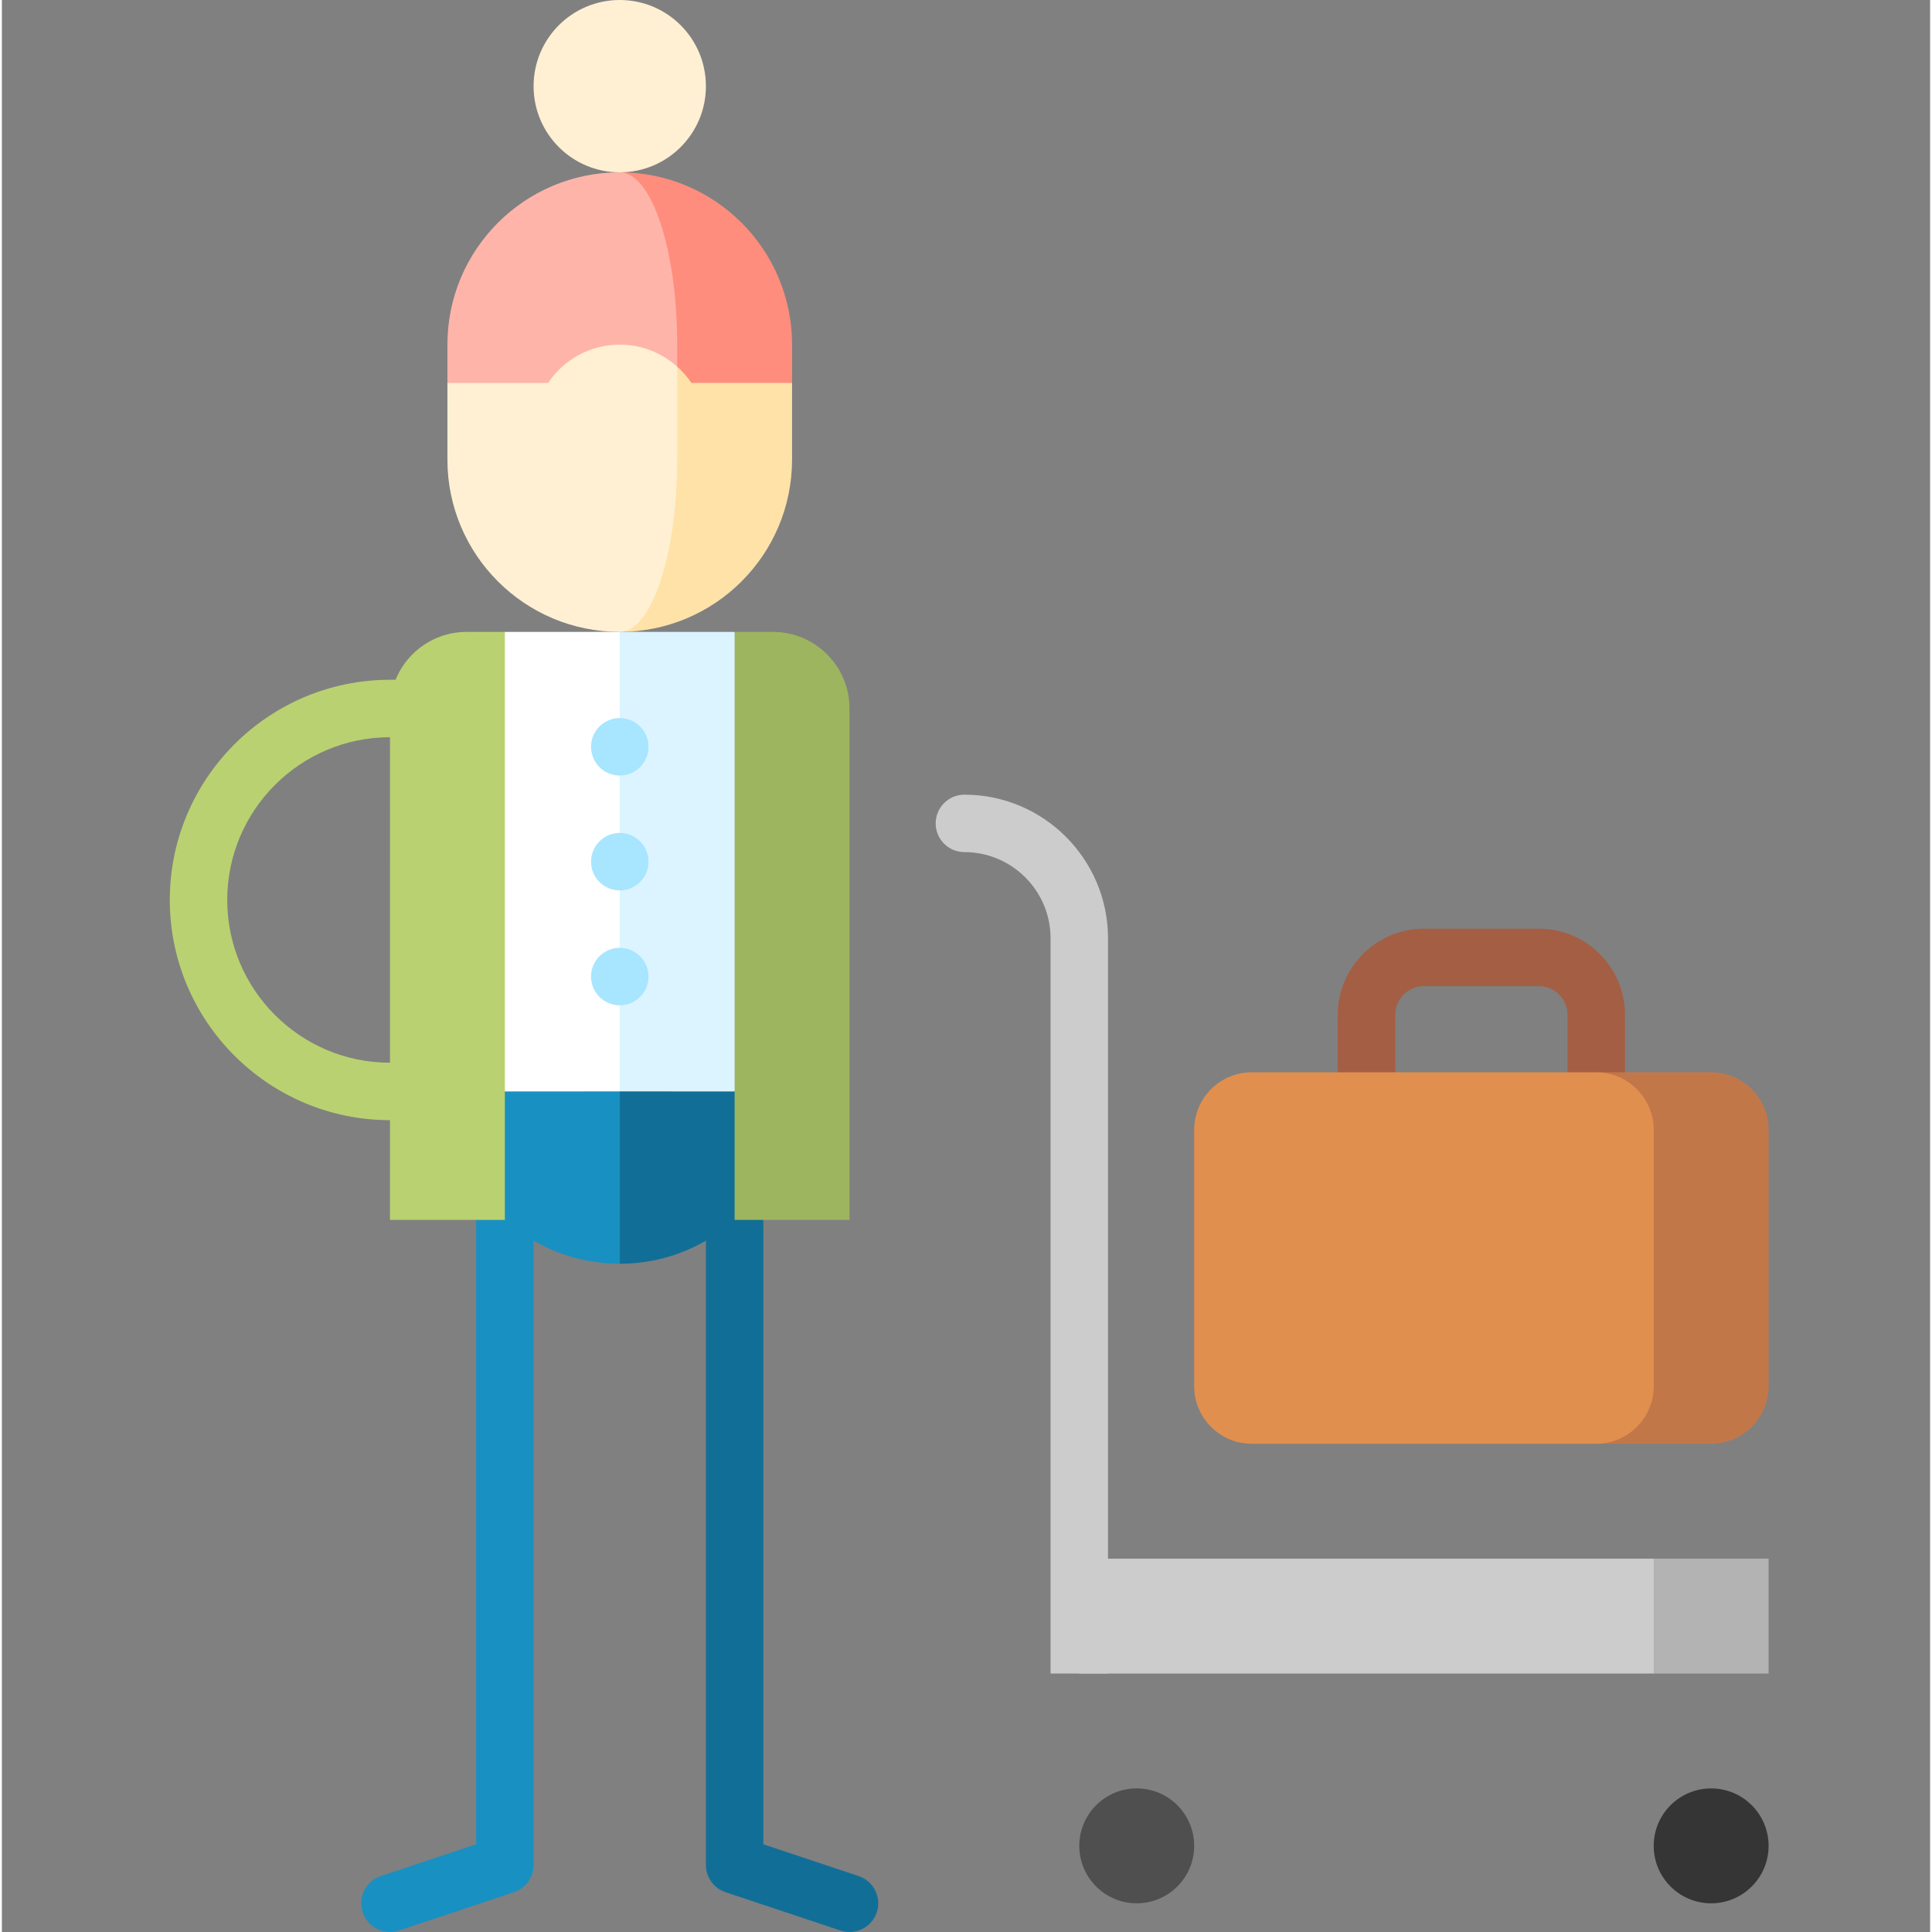 <svg height="511pt" viewBox="-44 0 511 512" width="511pt" xmlns="http://www.w3.org/2000/svg"><rect x="-44" y="0" width="511" height="512" fill="#808080" stroke="none"/><path d="m81.684 289.238v199.512l-25.242 8.414c-3.988 1.332-6.141 5.641-4.812 9.629s5.641 6.145 9.629 4.812l30.441-10.148c3.109-1.035 5.203-3.941 5.203-7.219v-205zm0 0" fill="#1990c2"/><path d="m157.797 289.238v199.512l25.238 8.414c3.988 1.332 6.145 5.641 4.816 9.629-1.332 3.988-5.645 6.145-9.629 4.812l-30.445-10.148c-3.105-1.035-5.203-3.941-5.203-7.219v-205zm0 0" fill="#116f97"/><path d="m119.738 296.855h-60.883c-32.18 0-58.355-26.176-58.355-58.352 0-32.18 26.176-58.355 58.355-58.355h60.883v15.223h-60.883c-23.785 0-43.133 19.348-43.133 43.133 0 23.781 19.348 43.129 43.133 43.129h60.883zm0 0" fill="#b9d171"/><path d="m386.137 314.617h-15.223v-45.668c0-4.199-3.414-7.613-7.609-7.613h-30.445c-4.199 0-7.613 3.414-7.613 7.613v45.668h-15.223v-45.668c0-12.594 10.242-22.836 22.836-22.836h30.445c12.59 0 22.832 10.242 22.832 22.836zm0 0" fill="#a45e43"/><path d="m271.969 489.172c0 8.406-6.816 15.223-15.223 15.223-8.41 0-15.223-6.816-15.223-15.223s6.812-15.223 15.223-15.223c8.406 0 15.223 6.816 15.223 15.223zm0 0" fill="#4f4f4f"/><path d="m424.195 489.172c0 8.406-6.816 15.223-15.223 15.223s-15.223-6.816-15.223-15.223 6.816-15.223 15.223-15.223 15.223 6.816 15.223 15.223zm0 0" fill="#353535"/><path d="m393.75 413.059-20.297 15.223 20.297 15.223h30.445v-30.445zm0 0" fill="#b3b3b3"/><path d="m241.523 413.059h152.227v30.445h-152.227zm0 0" fill="#ccc"/><path d="m408.973 284.172h-30.445v98.441h30.445c8.371 0 15.223-6.852 15.223-15.223v-67.996c0-8.371-6.852-15.223-15.223-15.223zm0 0" fill="#c27749"/><path d="m393.75 367.391v-67.996c0-8.371-6.852-15.223-15.223-15.223h-91.34c-8.371 0-15.219 6.852-15.219 15.223v67.996c0 8.371 6.848 15.223 15.223 15.223h91.336c8.371 0 15.223-6.852 15.223-15.223zm0 0" fill="#e18f4e"/><path d="m233.91 443.504v-194.852c0-12.594-10.242-22.836-22.836-22.836-4.203 0-7.609-3.406-7.609-7.609s3.406-7.613 7.609-7.613c20.988 0 38.059 17.074 38.059 38.059v194.852zm0 0" fill="#ccc"/><path d="m104.516 243.574 15.223 91.34c25.223 0 45.668-20.449 45.668-45.668zm0 0" fill="#116f97"/><path d="m74.07 289.246c0 25.219 20.445 45.668 45.668 45.668v-91.34zm0 0" fill="#1990c2"/><path d="m150.184 167.461-30.445-.012-30.445 60.898 30.445 60.887 30.445.012 15.223-60.895zm0 0" fill="#dbf4ff"/><path d="m119.738 167.449-30.445.012-15.223 60.891 15.223 60.895 30.445-.012zm0 0" fill="#fff"/><path d="m79.152 167.465c-11.211 0-20.297 9.086-20.297 20.297l-.008 135.516h30.445v-155.816zm0 0" fill="#b9d171"/><path d="m160.332 167.465h-10.148v155.816h30.445v-135.52c0-11.211-9.086-20.297-20.297-20.297zm0 0" fill="#9db55f"/><g fill="#a8e5ff"><path d="m127.352 197.91c0 4.203-3.41 7.609-7.613 7.609s-7.609-3.406-7.609-7.609c0-4.207 3.406-7.613 7.609-7.613s7.613 3.406 7.613 7.613zm0 0"/><path d="m127.352 228.355c0 4.203-3.41 7.609-7.613 7.609s-7.609-3.406-7.609-7.609 3.406-7.613 7.609-7.613 7.613 3.41 7.613 7.613zm0 0"/><path d="m127.352 258.801c0 4.203-3.41 7.609-7.613 7.609s-7.609-3.406-7.609-7.609 3.406-7.613 7.609-7.613 7.613 3.41 7.613 7.613zm0 0"/></g><path d="m142.574 22.836c0 12.609-10.223 22.832-22.836 22.832-12.609 0-22.832-10.223-22.832-22.832 0-12.613 10.223-22.836 22.832-22.836 12.613 0 22.836 10.223 22.836 22.836zm0 0" fill="#fff0d3"/><path d="m119.738 45.668v102.5l45.668-46.684v-10.148c0-25.223-20.445-45.668-45.668-45.668zm0 0" fill="#ff8d7e"/><path d="m119.738 45.668c-25.223 0-45.668 20.445-45.668 45.668v10.148l60.891 46.684v-56.832c0-25.223-6.816-45.668-15.223-45.668zm0 0" fill="#ffb4a9"/><path d="m138.727 101.484c-1.07-1.594-2.34-3.047-3.766-4.324l-15.223 70.289c25.223 0 45.668-20.445 45.668-45.668v-20.297zm0 0" fill="#ffe2a8"/><path d="m134.961 121.781v-24.621c-4.039-3.617-9.371-5.824-15.223-5.824-7.914 0-14.891 4.031-18.984 10.148h-26.684v20.297c0 25.223 20.445 45.668 45.668 45.668 8.406 0 15.223-20.445 15.223-45.668zm0 0" fill="#fff0d3"/></svg>